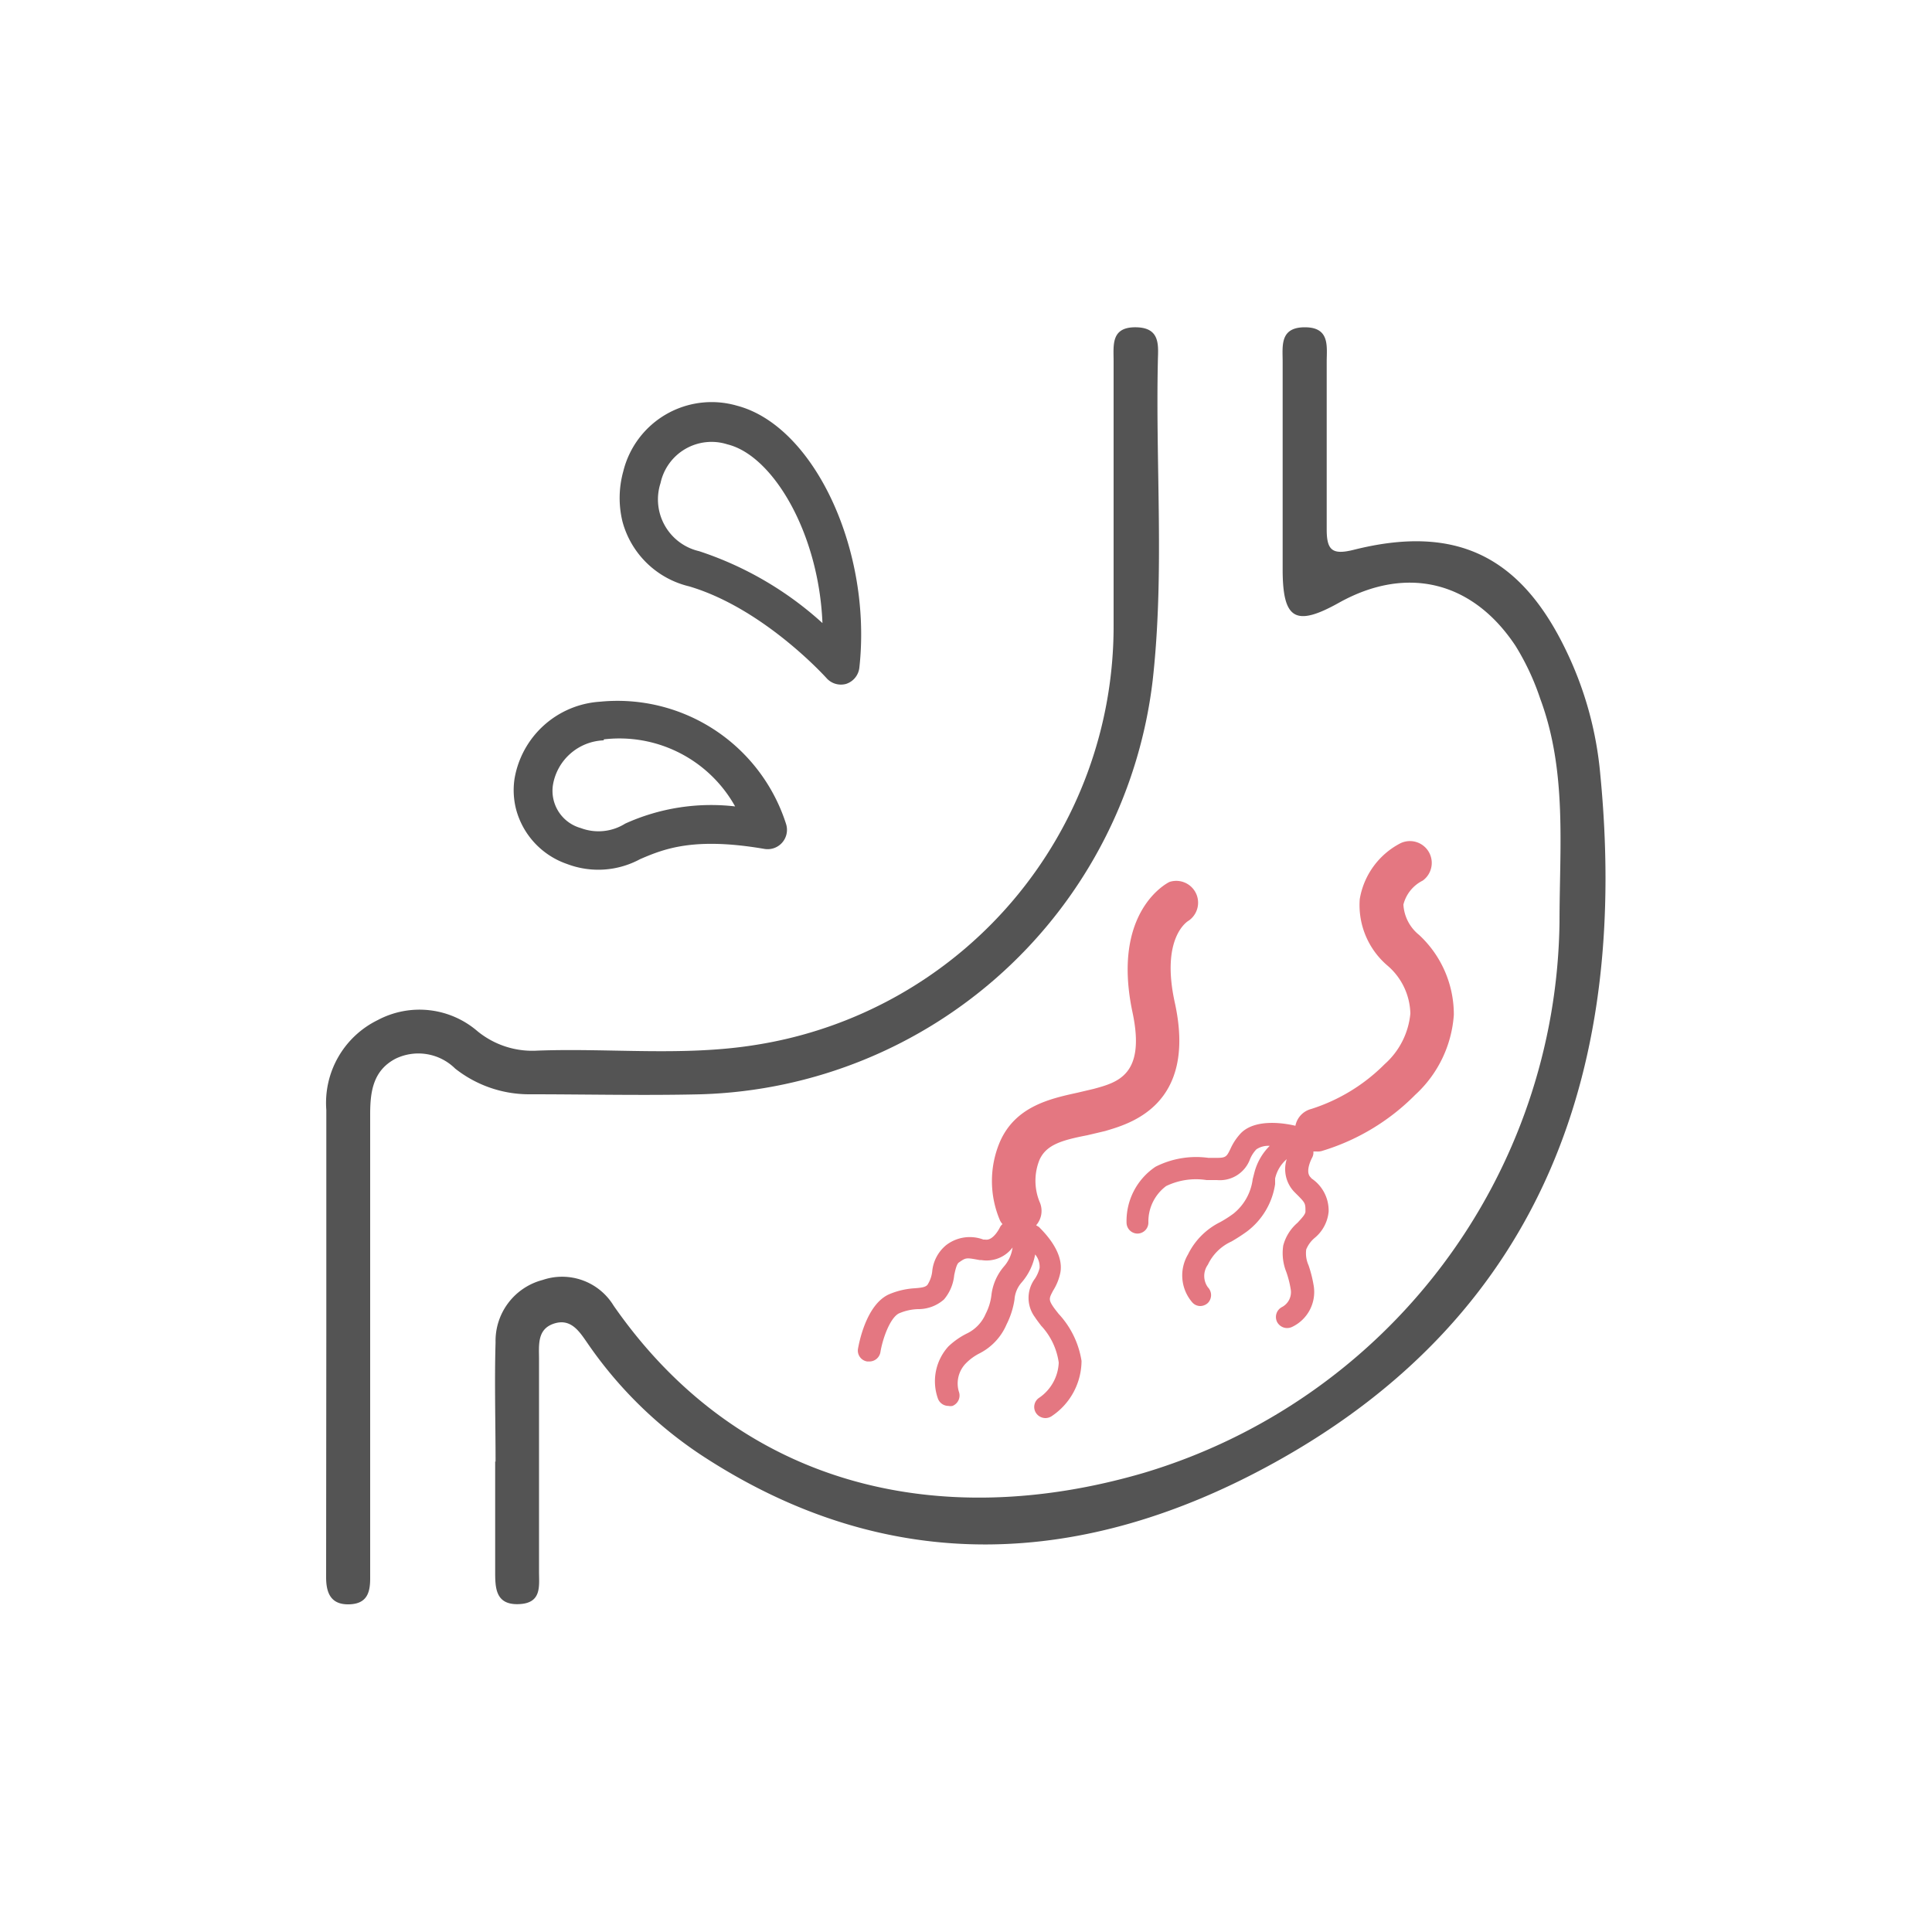 <svg xmlns="http://www.w3.org/2000/svg" width="100" height="100" viewBox="0 0 100 100"><defs><style>.cls-1{fill:none;}.cls-2{fill:#e47781;}.cls-3{fill:#545454;}</style></defs><g id="レイヤー_2" data-name="レイヤー 2"><g id="レイヤー"><rect class="cls-1" width="100" height="100"/><path class="cls-2" d="M68.4,59.58a11.43,11.43,0,0,0,4.85-2.91,6.19,6.19,0,0,0,2-4.14,5.61,5.61,0,0,0-1.8-4.14,2.17,2.17,0,0,1-.81-1.57,1.91,1.91,0,0,1,1-1.24,1.13,1.13,0,0,0-1.16-1.93,4,4,0,0,0-2.1,2.89A4.12,4.12,0,0,0,71.84,50,3.37,3.37,0,0,1,73,52.46a4,4,0,0,1-1.33,2.62,9.36,9.36,0,0,1-3.8,2.32,1.12,1.12,0,0,0-.82.87c-.37-.09-2-.43-2.81.37a2.93,2.93,0,0,0-.55.82c-.19.39-.23.47-.68.47l-.47,0a4.65,4.65,0,0,0-2.73.46,3.38,3.38,0,0,0-1.5,2.9.57.57,0,0,0,.57.56h0a.57.57,0,0,0,.56-.59,2.29,2.29,0,0,1,.92-1.87,3.55,3.55,0,0,1,2.09-.31l.54,0A1.66,1.66,0,0,0,64.7,60a1.66,1.66,0,0,1,.33-.51,1.1,1.1,0,0,1,.69-.18,3,3,0,0,0-.79,1.37l-.09.35a2.72,2.72,0,0,1-1,1.79,5.93,5.93,0,0,1-.69.44,3.67,3.67,0,0,0-1.66,1.67,2.13,2.13,0,0,0,.23,2.49.55.55,0,0,0,.41.18.59.59,0,0,0,.39-.16.58.58,0,0,0,0-.81,1,1,0,0,1,0-1.17,2.48,2.48,0,0,1,1.22-1.2,9.27,9.27,0,0,0,.79-.51A3.76,3.76,0,0,0,66,61.29L66,61a1.84,1.84,0,0,1,.6-1A1.7,1.7,0,0,0,67,61.7l.07.07c.5.5.5.5.5.94,0,.15-.22.37-.41.58a2.33,2.33,0,0,0-.74,1.18,2.63,2.63,0,0,0,.16,1.37,5.22,5.22,0,0,1,.23.91.87.87,0,0,1-.45.9.58.58,0,0,0-.26.77.59.59,0,0,0,.52.32.62.62,0,0,0,.26-.06A2,2,0,0,0,68,66.57a6.48,6.48,0,0,0-.27-1.08,1.51,1.51,0,0,1-.12-.82,1.55,1.55,0,0,1,.43-.59,2,2,0,0,0,.73-1.37A2,2,0,0,0,67.89,61l-.06-.07c-.3-.3.08-1,.08-1a.55.55,0,0,0,.07-.33l.15,0A.84.84,0,0,0,68.4,59.58Z"/><path class="cls-2" d="M60.8,51.86c-.71-3.28.62-4.15.73-4.21a1.13,1.13,0,0,0-1-2c-.13.06-3,1.54-1.92,6.71.71,3.28-.76,3.66-2,4l-.85.2c-1.42.31-3.2.71-4,2.53a5.19,5.19,0,0,0,0,4.08.8.8,0,0,0,.13.19.49.49,0,0,0-.14.18s-.34.7-.76.62l-.09,0a2,2,0,0,0-1.93.29,2,2,0,0,0-.72,1.37,1.61,1.61,0,0,1-.25.69c-.11.11-.27.14-.65.17A4,4,0,0,0,46,67c-1.19.55-1.55,2.59-1.59,2.81a.57.57,0,0,0,.48.66H45a.58.58,0,0,0,.57-.48c.11-.68.48-1.74.94-2a2.68,2.68,0,0,1,1-.23,2,2,0,0,0,1.35-.5A2.28,2.28,0,0,0,49.39,66c.06-.28.13-.59.25-.66.36-.25.36-.25,1.06-.12l.09,0a1.68,1.68,0,0,0,1.62-.65,1.87,1.87,0,0,1-.46,1,2.77,2.77,0,0,0-.63,1.43,2.83,2.83,0,0,1-.3,1,2,2,0,0,1-.93,1,3.91,3.91,0,0,0-1,.69,2.68,2.68,0,0,0-.54,2.71.58.58,0,0,0,.54.37.52.52,0,0,0,.21,0,.58.58,0,0,0,.33-.74A1.49,1.49,0,0,1,50,70.56a2.71,2.71,0,0,1,.7-.51,3,3,0,0,0,1.4-1.5,4.27,4.27,0,0,0,.41-1.28,1.49,1.49,0,0,1,.37-.89,3.06,3.06,0,0,0,.7-1.45,1,1,0,0,1,.23.7,1.77,1.77,0,0,1-.24.55,1.67,1.67,0,0,0,0,2c.09.14.2.28.32.44a3.5,3.5,0,0,1,.91,1.91,2.32,2.32,0,0,1-1,1.81.57.57,0,0,0-.18.79.59.59,0,0,0,.49.27.61.61,0,0,0,.31-.09,3.46,3.46,0,0,0,1.56-2.87A4.63,4.63,0,0,0,54.79,68c-.1-.13-.2-.25-.28-.37-.25-.37-.2-.45,0-.83a2.77,2.77,0,0,0,.37-.91c.23-1.15-1-2.26-1.1-2.38l-.15-.09a1.13,1.13,0,0,0,.18-1.21,2.89,2.89,0,0,1,0-2.19c.35-.76,1.12-1,2.47-1.26l.93-.22C58.4,58.18,62,57.25,60.8,51.86Z"/><path class="cls-3" d="M25.65,75.66c0-2.06-.06-4.12,0-6.18a3.26,3.26,0,0,1,2.44-3.23,3.12,3.12,0,0,1,3.67,1.33C38.31,77,48.67,79.31,59.19,76.24A30.15,30.15,0,0,0,80.72,47.73c0-3.88.4-7.81-1-11.57a13,13,0,0,0-1.27-2.72c-2.22-3.36-5.64-4.2-9.15-2.24-2.22,1.24-2.89.87-2.91-1.62,0-3.62,0-7.24,0-10.86,0-.81-.16-1.78,1.15-1.78s1.13,1,1.13,1.79c0,2.89,0,5.79,0,8.68,0,1.08.3,1.32,1.39,1.05,5.28-1.33,8.64.3,11,5.21a18.46,18.46,0,0,1,1.77,6.41c1.44,14.78-2.68,27.81-16.91,35.65-9.72,5.36-19.83,6-29.6-.4a21.57,21.57,0,0,1-5.92-5.82c-.41-.59-.85-1.29-1.73-1s-.77,1.12-.77,1.84c0,3.67,0,7.35,0,11,0,.76.15,1.64-1.06,1.68s-1.21-.87-1.21-1.71c0-1.89,0-3.79,0-5.68Z"/><path class="cls-3" d="M16.89,69.14c0-3.9,0-7.79,0-11.69a4.77,4.77,0,0,1,2.66-4.65,4.6,4.6,0,0,1,5.17.58,4.48,4.48,0,0,0,3.1,1c3.77-.14,7.57.31,11.32-.3A21.93,21.93,0,0,0,57.64,32.38c0-4.56,0-9.12,0-13.69,0-.82-.15-1.77,1.16-1.75s1.14,1,1.13,1.79c-.12,5.51.35,11-.27,16.51a24.28,24.28,0,0,1-23.38,21.4c-2.95.07-5.9,0-8.85,0a6.18,6.18,0,0,1-3.87-1.33,2.71,2.71,0,0,0-3.09-.51c-1.16.61-1.31,1.7-1.31,2.87q0,11.27,0,22.53v1.5c0,.74-.17,1.32-1.1,1.34s-1.18-.58-1.18-1.4Z"/><path class="cls-3" d="M32.26,24.4A4.71,4.71,0,0,1,38.15,21c4,1.05,7,7.51,6.33,13.56a1,1,0,0,1-.69.84,1,1,0,0,1-1-.29s-3.23-3.61-7.12-4.76A4.7,4.7,0,0,1,32.22,27,5.16,5.16,0,0,1,32.26,24.4ZM37.65,23a2.7,2.7,0,0,0-3.46,2,2.75,2.75,0,0,0,2,3.53,17.71,17.71,0,0,1,6.38,3.72C42.38,27.58,40,23.57,37.65,23Z"/><path class="cls-3" d="M26.63,40.32a4.8,4.8,0,0,1,4.43-4,9.16,9.16,0,0,1,9.63,6.34,1,1,0,0,1-1.12,1.28c-3.66-.63-5.21,0-6.44.53a4.55,4.55,0,0,1-3.78.25,4.11,4.11,0,0,1-2.64-2.84A4,4,0,0,1,26.63,40.32Zm4.62-2a2.77,2.77,0,0,0-2.63,2.31,2,2,0,0,0,1.44,2.23,2.6,2.6,0,0,0,2.3-.23,10.77,10.77,0,0,1,5.69-.89A6.86,6.86,0,0,0,31.25,38.27Z"/></g></g></svg>